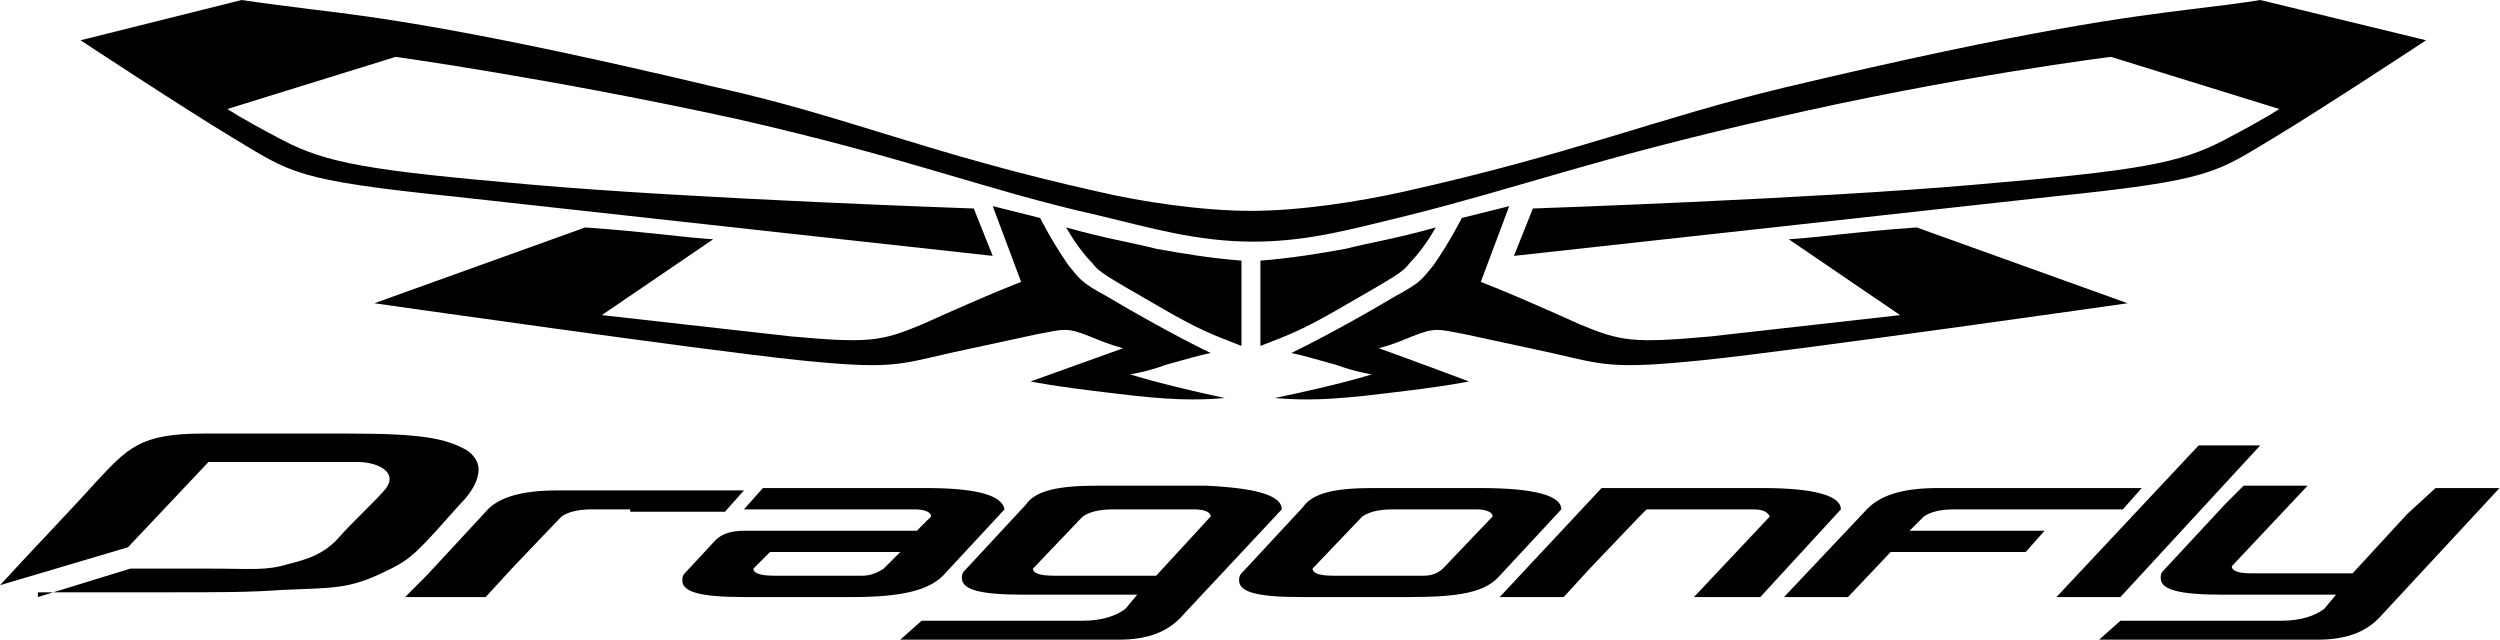 <?xml version="1.0" encoding="UTF-8"?> <svg xmlns="http://www.w3.org/2000/svg" width="383" height="98" viewBox="0 0 383 98" fill="none"> <path d="M173.137 57.348C173.137 57.348 175.677 56.985 178.581 55.896C182.574 54.807 183.663 54.444 185.477 54.081C185.477 54.081 179.307 51.178 169.507 45.37C165.515 43.193 165.514 42.83 163.7 40.652C161.159 37.022 159.344 33.392 159.344 33.392L152.085 31.578L156.44 43.193C156.44 43.193 152.448 44.644 141.196 49.726C135.026 52.267 133.211 52.63 121.233 51.541C114.7 50.815 92.196 48.274 92.196 48.274L109.255 36.659C103.811 36.296 99.818 35.57 89.655 34.844L57.352 46.459C57.352 46.459 108.166 53.718 122.322 55.17C136.477 56.622 137.566 55.896 145.552 54.081C150.633 52.993 153.9 52.267 158.981 51.178C162.974 50.452 163.337 50.089 166.966 51.541C168.781 52.267 169.507 52.63 172.048 53.355C166.966 55.17 157.892 58.437 157.892 58.437C157.892 58.437 161.159 59.163 170.596 60.252C179.307 61.341 183.3 61.341 187.655 60.978C177.492 58.8 173.137 57.348 173.137 57.348Z" fill="black"></path> <path d="M210.159 57.348C210.159 57.348 207.618 56.985 204.714 55.896C200.722 54.807 199.633 54.444 197.818 54.081C197.818 54.081 203.988 51.178 213.788 45.37C217.781 43.193 217.781 42.83 219.596 40.652C222.137 37.022 223.951 33.392 223.951 33.392L231.211 31.578L226.855 43.193C226.855 43.193 230.848 44.644 242.1 49.726C248.27 52.267 250.085 52.63 262.063 51.541C268.596 50.815 291.1 48.274 291.1 48.274L274.04 36.659C279.485 36.296 283.477 35.57 293.64 34.844L325.944 46.459C325.944 46.459 275.129 53.718 260.974 55.17C246.818 56.622 245.729 55.896 237.744 54.081C232.663 52.993 229.396 52.267 224.314 51.178C220.322 50.452 219.959 50.089 216.329 51.541C214.514 52.267 213.788 52.63 211.248 53.355C216.329 55.17 225.04 58.437 225.04 58.437C225.04 58.437 221.774 59.163 212.337 60.252C203.626 61.341 199.633 61.341 195.277 60.978C205.803 58.8 210.159 57.348 210.159 57.348Z" fill="black"></path> <path d="M190.193 39.926C185.475 39.563 181.119 38.837 177.127 38.111C172.771 37.022 169.867 36.659 163.334 34.844C164.786 37.385 166.238 39.2 167.326 40.289C168.415 41.741 169.141 42.104 178.578 47.548C183.66 50.452 185.475 51.178 190.193 52.993V39.926Z" fill="black"></path> <path d="M193.098 39.926C197.816 39.563 202.172 38.837 206.164 38.111C210.52 37.022 213.424 36.659 219.957 34.844C218.505 37.385 217.053 39.2 215.964 40.289C214.875 41.741 214.15 42.104 204.713 47.548C199.631 50.452 197.816 51.178 193.098 52.993V39.926Z" fill="black"></path> <path d="M346.269 0C346.269 0 344.454 0.363 335.38 1.452C326.669 2.541 311.424 4.355 273.313 13.43C253.713 18.148 241.009 23.593 214.876 29.4C208.343 30.852 199.269 32.304 191.646 32.304C184.024 32.304 174.587 30.852 168.417 29.4C142.284 23.593 129.58 17.785 109.98 13.43C71.869 4.355 56.987 2.541 47.913 1.452C39.202 0.363 37.024 0 37.024 0L12.343 6.17C12.343 6.17 28.313 16.696 35.572 21.052C44.647 26.496 45.009 27.585 69.691 30.126C92.558 32.667 152.084 39.2 152.084 39.2L149.18 31.941C149.18 31.941 106.713 30.489 81.669 28.311C56.624 26.133 50.091 25.044 43.195 21.415C36.298 17.785 34.846 16.696 34.846 16.696L60.617 8.711C60.617 8.711 84.21 11.978 112.521 18.148C139.743 24.319 150.632 29.037 168.417 33.03C176.039 34.844 183.298 37.022 192.009 37.022C200.721 37.022 207.98 34.844 215.602 33.03C233.024 28.674 244.276 24.319 271.498 18.148C299.809 11.615 323.402 8.711 323.402 8.711L349.172 16.696C349.172 16.696 347.721 17.785 340.824 21.415C333.928 25.044 327.758 26.133 302.35 28.311C277.306 30.489 234.839 31.941 234.839 31.941L231.935 39.2C231.935 39.2 291.461 32.667 314.328 30.126C339.009 27.585 339.372 26.496 348.447 21.052C355.706 16.696 371.676 6.17 371.676 6.17L346.269 0Z" fill="black"></path> <path d="M96.547 78.037H90.74C88.562 78.037 87.11 78.4 86.021 79.126L78.399 87.111L74.406 91.467H62.065L65.332 88.2L74.406 78.4C76.221 76.222 79.851 75.133 85.295 75.133H113.969L111.065 78.4H96.547V78.037Z" fill="black"></path> <path d="M140.466 81.304L142.643 79.126C142.643 78.4 141.554 78.037 140.103 78.037H113.969L116.873 74.77H141.917C149.54 74.77 153.532 75.859 153.895 78.037L144.458 88.2C142.28 90.378 138.288 91.467 130.666 91.467H113.969C107.436 91.467 104.532 90.741 104.532 88.926C104.532 88.563 104.532 88.2 104.895 87.837L109.614 82.755C110.703 81.667 112.154 81.304 114.332 81.304H138.288H140.466ZM132.117 84.57H117.962L115.421 87.111C115.421 87.837 116.51 88.2 118.688 88.2H132.117C133.206 88.2 134.295 87.837 135.384 87.111L137.925 84.57H132.117Z" fill="black"></path> <path d="M196.363 78.037L180.755 94.733C178.578 96.911 175.674 98 171.318 98H137.926L141.192 95.096H165.874C168.778 95.096 170.955 94.37 172.407 93.281L174.222 91.104H156.8C150.266 91.104 147.363 90.378 147.363 88.563C147.363 88.2 147.363 87.837 147.726 87.474L157.163 77.311C158.615 75.133 162.244 74.407 168.052 74.407H184.748C192.37 74.77 196.363 75.859 196.363 78.037ZM178.941 78.037H170.592C168.415 78.037 166.963 78.4 165.874 79.126L158.252 87.111C158.252 87.837 159.341 88.2 161.518 88.2H174.948H177.126L185.474 79.126C185.474 78.4 184.385 78.037 182.933 78.037H178.941Z" fill="black"></path> <path d="M239.192 78.037L229.755 88.2C227.577 90.741 223.585 91.467 215.962 91.467H199.266C192.733 91.467 189.829 90.741 189.829 88.926C189.829 88.563 189.829 88.2 190.192 87.837L199.629 77.674C201.081 75.496 204.711 74.77 210.155 74.77H226.851C234.837 74.77 239.192 75.859 239.192 78.037ZM221.77 78.037H213.422C211.244 78.037 209.792 78.4 208.703 79.126L201.081 87.111C201.081 87.837 202.17 88.2 204.348 88.2H218.14C219.229 88.2 220.318 87.837 221.044 87.111L228.666 79.126C228.666 78.4 227.577 78.037 226.125 78.037H221.77Z" fill="black"></path> <path d="M252.259 78.037L251.17 79.126L243.547 87.111L239.555 91.467H229.755L245.362 74.77H270.044C277.666 74.77 282.022 75.859 282.022 78.037L269.681 91.467H259.518L271.133 79.126C270.77 78.4 270.044 78.037 268.592 78.037H264.599H252.259Z" fill="black"></path> <path d="M299.444 78.037C297.266 78.037 295.814 78.4 294.725 79.126L292.548 81.304H313.236L310.333 84.57H289.644L283.111 91.467H273.311L285.651 78.4C287.829 75.859 291.459 74.77 296.903 74.77H328.118L325.214 78.037H315.051H299.444Z" fill="black"></path> <path d="M346.266 68.237L324.851 91.467H315.051L336.829 68.237H346.266Z" fill="black"></path> <path d="M373.125 74.77H382.925L364.414 94.733C362.236 96.911 359.332 98 354.977 98H321.584L324.851 95.096H349.532C352.436 95.096 354.614 94.37 356.065 93.281L357.88 91.104H340.458C333.925 91.104 331.021 90.378 331.021 88.563C331.021 88.2 331.021 87.837 331.384 87.474L340.821 77.311L343.725 74.407H353.525L341.91 86.748C341.91 87.474 342.999 87.837 344.814 87.837H358.243H360.421L368.769 78.763L373.125 74.77Z" fill="black"></path> <path d="M5.807 91.467L19.963 87.111H31.941C38.837 87.111 40.652 87.474 44.282 86.385C47.185 85.659 49.363 84.933 51.541 82.755C54.081 79.852 58.074 76.222 59.163 74.77C60.978 72.23 57.711 70.778 54.807 70.778C53.355 70.778 51.178 70.778 47.548 70.778C47.548 70.778 39.2 70.778 36.296 70.778C31.941 70.778 31.941 70.778 31.941 70.778L19.6 83.844L0 89.652C3.63 85.659 11.615 77.311 14.518 74.044C19.6 68.6 21.415 66.422 31.215 66.422H53.355C64.607 66.422 68.237 67.148 71.504 68.963C72.593 69.689 73.319 70.778 73.319 71.867C73.319 73.319 72.593 75.133 70.415 77.311C64.245 84.207 63.156 85.659 59.163 87.474C53.356 90.378 50.815 90.015 43.193 90.378C38.474 90.741 33.393 90.741 26.133 90.741H5.807V91.467Z" fill="black"></path> </svg> 